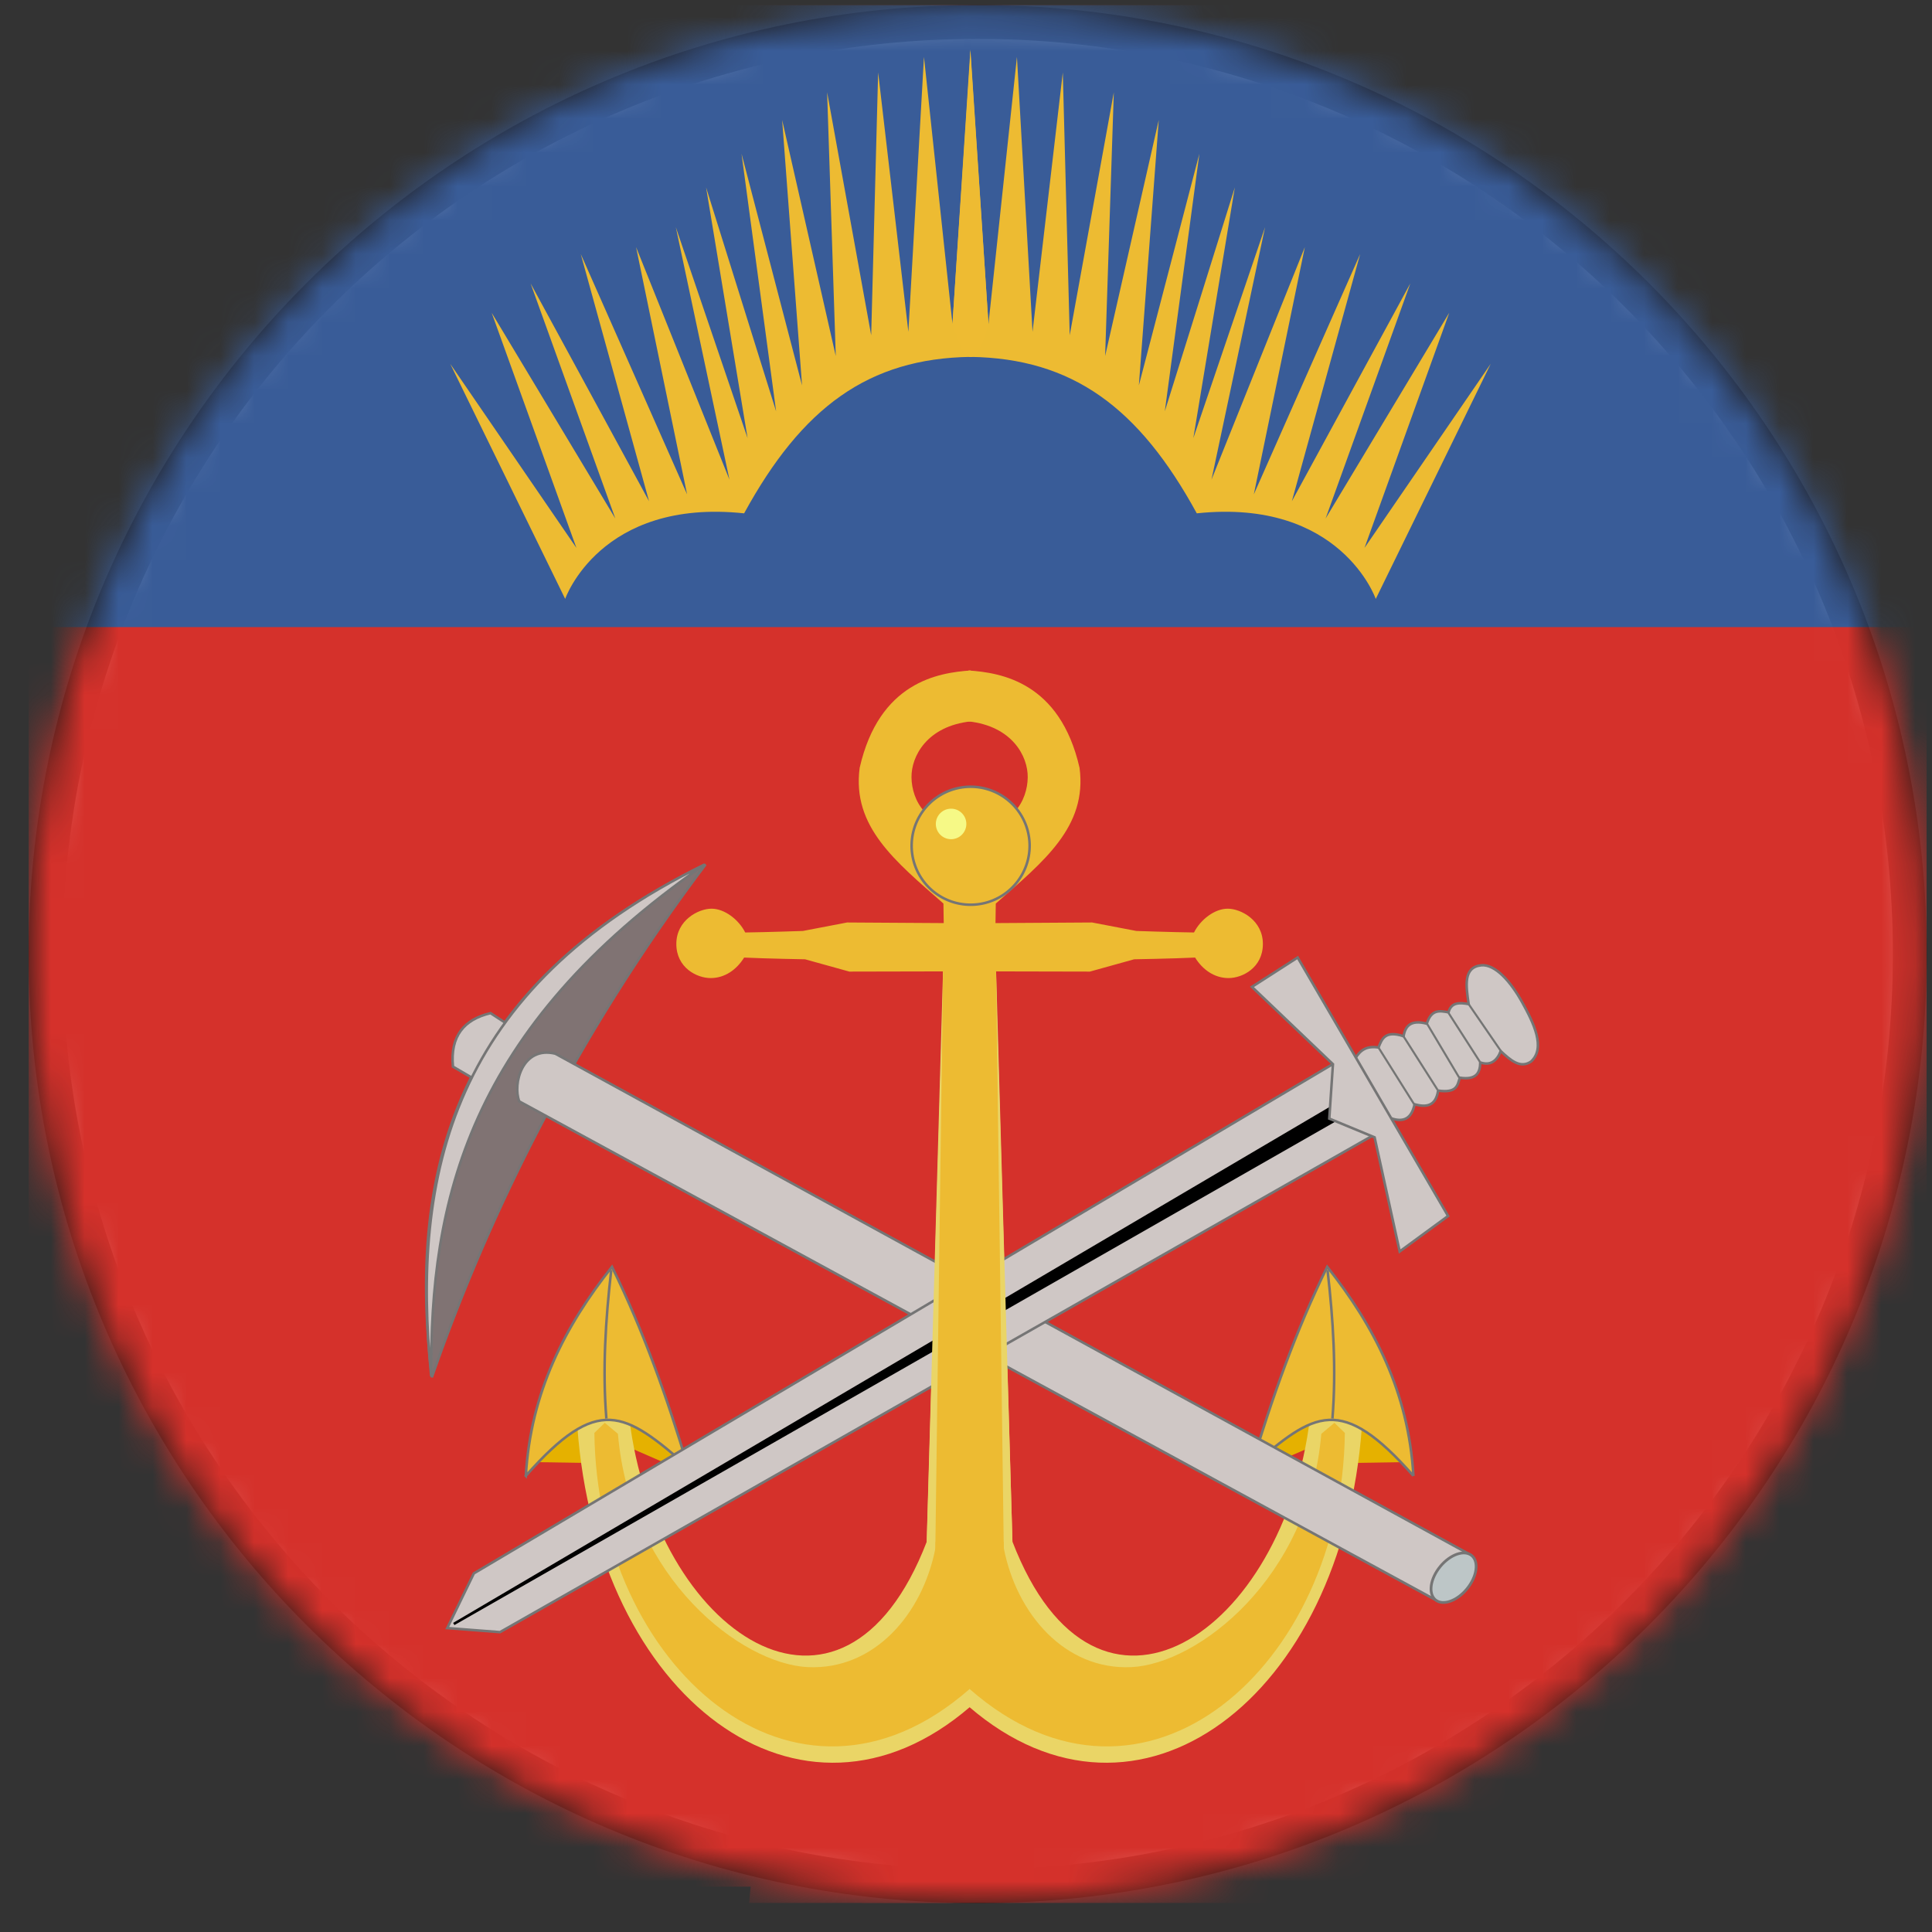 <svg xmlns="http://www.w3.org/2000/svg" width="57" height="57" fill="none" viewBox="0 0 57 57"><rect x="0" y="0" width="57" height="57" fill="#333333" stroke="none"/><g clip-path="url(#a)"><path fill="#fff" stroke="#1f1a17" d="M28.845.648c15.188 0 27.5 12.313 27.5 27.5 0 15.188-12.312 27.5-27.5 27.5s-27.5-12.312-27.5-27.5c0-15.187 12.312-27.5 27.5-27.5Z"/><mask id="b" width="57" height="57" x="0" y="0" maskUnits="userSpaceOnUse" style="mask-type:alpha"><circle cx="28.845" cy="28.148" r="28" fill="#d9d9d9"/></mask><g mask="url(#b)"><path fill="#d5312b" d="m5.73-.28 22.907-.15-.557 59.689c-.805-1.98-2.757-3.596-4.134-3.596H11.262c-5.502 0-5.531-5.065-5.531-5.065l-16.913-26.076z"/><path fill="#d5312b" d="M50.43-.28 27.524-.43l-5.69 59.356c.805-1.98 10.261-1.007 11.638-1.007l11.426-2.256c5.503 0 5.532-5.065 5.532-5.065l13.413-23.78z"/><path fill="#395c98" d="M50.43-.852H5.73L-.152 18.502h58.644z"/><path fill="#edbb32" d="m16.675 17.67-3.392-6.937 3.723 5.432-2.5-6.937 3.648 6.07-2.5-6.937 3.495 6.427-2.015-7.294 3.137 7.09-1.505-7.294 2.755 6.86-1.582-7.447 2.117 6.223-1.224-7.396 2.066 6.606-1.02-7.6 1.785 6.834-.587-7.83 1.582 6.963-.255-7.779 1.3 7.167.205-7.753.892 7.651.46-8.11.841 7.88.536-8.059v9.029c-3.012.044-4.972 1.486-6.683 4.616-4.25-.45-5.28 2.525-5.28 2.525"/><path fill="#e5b100" d="m41.503 43.136-2.254.036.234-.83-2.452 1.064 1.208-1.812 2.777-.586c.22.372.412.912.56 1.74z"/><path fill="#ead566" d="M38.65 41.822c-.76 6.363-6.293 10.127-8.78 3.66l-.504-17.146-.217.128-.409 20.81-.147.563-.003.518c4.987 4.299 11.02-.263 11.59-8.272l.191-.727z"/><path fill="#e5b100" d="m15.71 43.136 2.254.036-.234-.83 2.452 1.064-1.208-1.812-2.777-.586c-.22.372-.412.912-.56 1.74z"/><path fill="#ead566" d="M18.563 41.822c.76 6.363 6.293 10.127 8.78 3.66l.504-17.146.217.128.409 20.81.147.563.003.518c-4.986 4.299-11.02-.263-11.59-8.272l-.191-.727z"/><path fill="#edbb32" d="m27.834 26.657.009.577-2.85-.018-1.305.25s-1.077.037-1.702.045c-.19-.379-.608-.702-.994-.702-.387 0-1.038.34-1.038 1.04s.602 1.007 1.014 1.007.762-.243.986-.605c.638.031 1.798.051 1.798.051l1.307.363 2.767-.006-.226 17.007c-.378 1.958-1.812 3.611-3.767 3.519-1.956-.092-5.245-2.615-5.602-6.883l-.388-.325-.307.298c.077 6.858 5.913 12.076 11.069 7.557l.037-25.407c-1.305.054-1.74-.814-1.75-1.487-.01-.628.462-1.516 1.75-1.655l-.005-1.502c-.957.065-2.697.342-3.274 2.872-.231 1.741 1.058 2.76 2.471 4.004"/><path fill="#edbb32" stroke="#757575" stroke-width=".075" d="M15.514 43.543c.14-2.464 1.156-4.423 2.542-6.168.937 1.911 1.636 3.89 2.237 5.897-1.869-1.626-2.647-2.143-4.78.27Z"/><path stroke="#757575" stroke-width=".075" d="M18.034 37.469c-.17 1.481-.261 2.949-.144 4.382"/><path fill="#edbb32" d="m29.379 26.657-.009.577 2.85-.018 1.305.25s1.077.037 1.702.045c.19-.379.608-.702.994-.702.387 0 1.038.34 1.038 1.04s-.602 1.007-1.014 1.007-.762-.243-.986-.605c-.638.031-1.798.051-1.798.051l-1.307.363-2.767-.006.226 17.007c.378 1.958 1.812 3.611 3.767 3.519 1.956-.092 5.245-2.615 5.602-6.883l.388-.325.307.298c-.077 6.858-5.913 12.076-11.069 7.557l-.037-25.407c1.305.054 1.74-.814 1.75-1.487.01-.628-.462-1.516-1.75-1.655l.005-1.502c.957.065 2.697.342 3.274 2.872.231 1.741-1.058 2.76-2.471 4.004"/><path fill="#edbb32" stroke="#757575" stroke-width=".075" d="M41.7 43.543c-.142-2.464-1.157-4.423-2.543-6.168-.937 1.911-1.636 3.89-2.237 5.897 1.869-1.626 2.647-2.143 4.78.27Z"/><path stroke="#757575" stroke-width=".075" d="M39.166 37.469c.17 1.481.261 2.949.145 4.382"/><path fill="#edbb32" d="m40.589 17.67 3.392-6.937-3.724 5.432 2.5-6.937-3.648 6.07 2.5-6.937-3.495 6.427 2.015-7.294-3.137 7.09 1.505-7.294-2.754 6.86 1.58-7.447-2.116 6.223 1.224-7.396-2.066 6.606 1.02-7.6L33.6 11.37l.587-7.83-1.582 6.963.256-7.779-1.301 7.167-.204-7.753-.893 7.651-.46-8.11-.84 7.88-.536-8.059v9.029c3.01.044 4.972 1.486 6.682 4.616 4.25-.45 5.28 2.525 5.28 2.525"/><path fill="#edbb32" fill-rule="evenodd" stroke="#757575" stroke-width=".075" d="M30.377 24.952a1.74 1.74 0 1 1-3.481 0 1.74 1.74 0 0 1 3.481 0Z" clip-rule="evenodd"/><path fill="#f6f986" fill-rule="evenodd" d="M28.51 24.309a.45.45 0 1 1-.9 0 .45.45 0 0 1 .9 0" clip-rule="evenodd"/><path fill="#807373" stroke="#757575" stroke-width=".075" d="M12.742 40.632a55.4 55.4 0 0 1 8.072-15.124c-7.359 3.58-8.8 8.98-8.072 15.124Z"/><path fill="#cfc7c5" stroke="#757575" stroke-width=".075" d="M15.32 32.494c-.201-.517.091-1.644 1.064-1.407l26.908 14.734-.992 1.353z"/><path fill="#bdc6c7" fill-rule="evenodd" stroke="#757575" stroke-width=".081" d="M43.33 46.812c-.273.376-.694.563-.94.417-.245-.146-.223-.57.05-.946.274-.376.695-.563.94-.417.246.145.224.569-.05.946Z" clip-rule="evenodd"/><path fill="#cfc7c5" stroke="#757575" stroke-width=".075" d="m13.995 31.838-.632-.37c-.085-.904.33-1.393 1.11-1.577l.567.37-.712 1.875z"/><path fill="#cfc7c5" stroke="#757575" stroke-width=".075" d="M12.723 40.603c-.038-5.142 1.06-10.238 8.061-15.095-7.472 3.672-8.656 9.131-8.061 15.095ZM39.983 31.226c.162-.255.338-.373.687-.322.099-.253.193-.51.74-.333.05-.301.211-.492.685-.37.135-.434.389-.38.64-.334.081-.304.33-.29.595-.243-.078-.54-.165-1.086.37-1.145.414-.039.872.485 1.208 1.09.337.606.702 1.347.262 1.75-.32.217-.607-.042-.893-.307-.116.29-.302.434-.604.334-.007.298-.109.524-.604.45-.068.215-.08.461-.64.38-.071.467-.354.495-.695.405-.082.395-.304.555-.71.405zM39.33 31.39 13.98 46.42l-.784 1.613 1.555.12L40.54 33.48z"/><path fill="#000" stroke="#000" stroke-width=".075" d="m39.277 32.672-25.889 15.24 26.002-14.86z"/><path fill="#cfc7c5" stroke="#757575" stroke-width=".075" d="m38.285 28.25 4.438 7.626-1.428 1.046-.74-3.367-1.337-.553.108-1.605-2.39-2.281z"/><path fill="#ead566" d="M27.822 28.656 27.34 45.49l2.53-.005-.482-16.824-1.135.421z"/><path fill="#edbb32" d="m27.822 28.661-.262 19.68 1.047 1.489h.008l.999-4.172-.227-17.002z"/><path fill="#eebb32" d="m28.1 9.564.53-8.103.533 8.107c-.498 1.743-.797.741-1.064-.004"/><path fill="#000" d="m40.665 30.898 1.053 1.676Z"/><path stroke="#747574" stroke-width=".06" d="m40.665 30.898 1.053 1.676"/><path fill="#000" d="m41.41 30.578 1.003 1.576Z"/><path stroke="#747574" stroke-width=".06" d="m41.41 30.578 1.003 1.576"/><path fill="#000" d="m42.098 30.195.952 1.597Z"/><path stroke="#747574" stroke-width=".06" d="m42.098 30.195.952 1.597"/><path fill="#000" d="m42.735 29.883.924 1.44Z"/><path stroke="#747574" stroke-width=".06" d="m42.735 29.883.924 1.44"/><path fill="#000" d="M43.33 29.625 44.275 31Z"/><path stroke="#747574" stroke-width=".06" d="M43.33 29.625 44.275 31"/></g></g><defs><clipPath id="a"><path fill="#fff" d="M.845.148h56v56h-56z"/></clipPath></defs></svg>